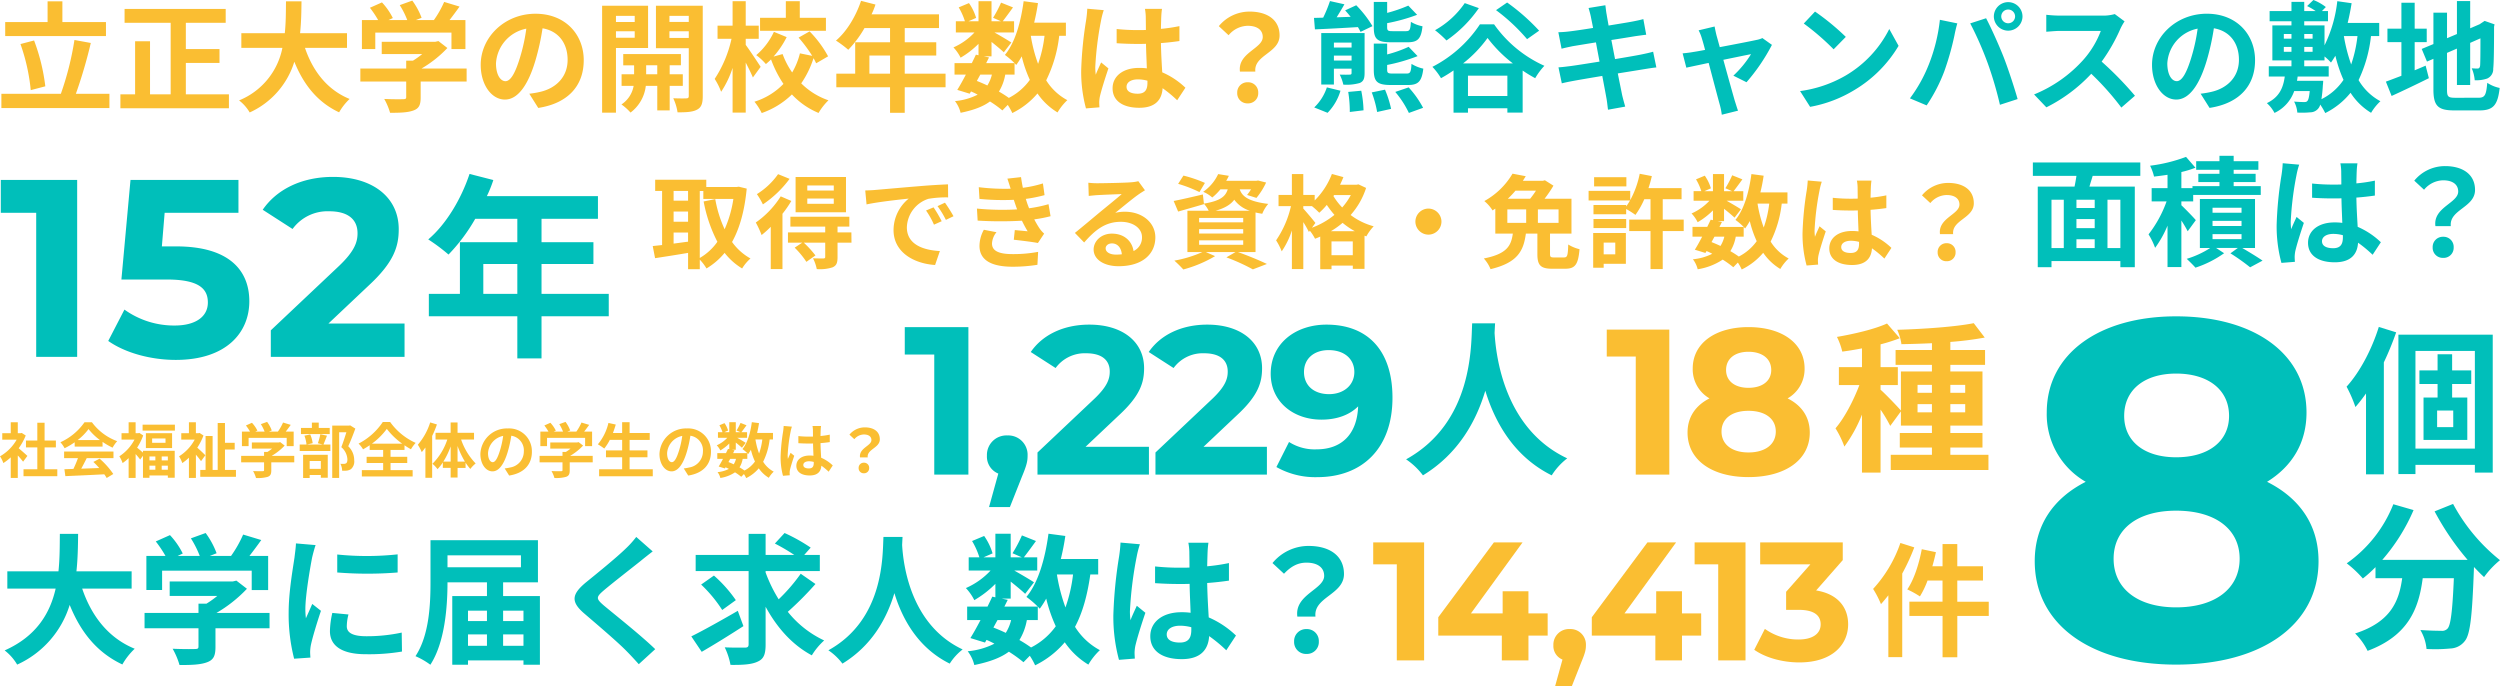 <svg xmlns="http://www.w3.org/2000/svg" width="712.008" height="195.48" viewBox="0 0 712.008 195.48"><defs><clipPath id="a"><path d="M0 0h712.008v195.48H0z"/></clipPath></defs><g data-name="グループ 10704" clip-path="url(#a)"><path data-name="パス 3" d="M391.095 154.484v6.24h6.72v27.36h7.776v-33.6zm49.68 20.208h-5.472v-6.288h-7.344v6.288h-9.024l14.688-20.208h-8.164l-15.836 21.312v5.232h18.1v7.056h7.584v-7.056h5.472zm6.284 4.464a4.448 4.448 0 00-4.652 4.608 4.165 4.165 0 002.592 4.08l-2.112 7.632h4.752l2.736-6.912c1.1-2.64 1.3-3.552 1.3-4.8a4.41 4.41 0 00-4.616-4.608zm37.44-4.464h-5.468v-6.288h-7.344v6.288h-9.028l14.692-20.208h-8.16l-15.84 21.312v5.232h18.1v7.056h7.584v-7.056h5.472zm-1.868-20.208v6.24h6.72v27.36h7.776v-33.6zm34.608 13.68l7.584-8.64v-5.04h-23.52v6.24h14.3l-6.912 7.824v5.136h3.552c4.416 0 6.288 1.584 6.288 4.128 0 2.736-2.4 4.32-6.288 4.32a16.318 16.318 0 01-9.6-3.024l-3.024 5.952c3.264 2.3 8.112 3.6 12.816 3.6 9.552 0 13.92-5.184 13.92-10.848.004-4.944-3.068-8.688-9.116-9.648z" fill="#fabe32"/><path data-name="パス 4" d="M.228 51.238v9.36h10.08v41.04h11.668v-50.4zM50.2 70.174h-4.1l.792-9.576h21.02v-9.36H37.168l-2.592 28.368h12.888c9.144 0 11.736 2.592 11.736 6.552 0 4.1-3.6 6.552-9.432 6.552a24.256 24.256 0 01-14.328-4.536l-4.612 8.928c4.9 3.456 12.244 5.4 19.228 5.4 14.4 0 20.952-7.776 20.952-16.7S65.104 70.174 50.2 70.174zm43.344 21.964l11.592-10.944c7.056-6.552 8.424-11.016 8.424-15.912 0-9.144-7.488-14.9-18.72-14.9-9.072 0-16.128 3.672-20.016 9.36l8.5 5.472a12.324 12.324 0 0110.44-5.04c5.328 0 8.064 2.3 8.064 6.264 0 2.448-.792 5.04-5.256 9.288L77.128 94.078v7.56h38.088v-9.5z" fill="#00bfba"/><path data-name="パス 5" d="M457.608 93.873v7.67h8.26v33.63h9.558v-41.3zm51.507 19.588a9.592 9.592 0 004.838-8.5c0-7.257-6.49-11.8-15.989-11.8-9.381 0-15.871 4.543-15.871 11.8a9.54 9.54 0 004.779 8.5c-3.953 2.006-6.254 5.31-6.254 9.735 0 7.788 6.9 12.685 17.346 12.685 10.5 0 17.464-4.9 17.464-12.685 0-4.423-2.301-7.729-6.313-9.735zm-11.151-13.275c3.894 0 6.49 1.947 6.49 5.192 0 3.127-2.537 5.074-6.49 5.074-3.894 0-6.372-1.947-6.372-5.074.003-3.245 2.537-5.192 6.372-5.192zm0 28.674c-4.72 0-7.67-2.3-7.67-5.959s2.95-5.9 7.67-5.9c4.779 0 7.788 2.242 7.788 5.9s-3.009 5.959-7.788 5.959z" fill="#fabe32"/><path data-name="パス 15" d="M30.178 6.29h-12.41V.374h-4.216V6.29H1.482v3.978h28.7zM12.906 24.582a55.609 55.609 0 00-3.2-13.056l-3.876 1.02A55.121 55.121 0 018.758 25.67zm8.7 2.142a138.372 138.372 0 004.254-14.486l-4.658-.85a84.973 84.973 0 01-3.874 15.336H.394v4.046h30.77v-4.046zm31.322.136v-8.942h9.588v-3.944h-9.588v-7.48H64.28V2.55h-28.8v3.944h13.126V26.86h-5.878v-15.1h-4.25v15.1h-4.186v3.978h30.906V26.86zm45.9-13.222V9.456H85.462c.34-3.162.374-6.29.408-9.078h-4.42c-.034 2.788 0 5.882-.34 9.078H68.734v4.182h11.694a20.382 20.382 0 01-12.34 14.956 11.979 11.979 0 013.026 3.434 23.4 23.4 0 0012.714-14.45c2.654 6.56 6.6 11.526 12.752 14.416a16.271 16.271 0 012.992-3.808c-6.358-2.584-10.472-7.922-12.716-14.548zm8.058-4.352h21.692v4.692h3.978V5.716h-4.528a125.53 125.53 0 002.856-3.842L126.498.548a28.422 28.422 0 01-2.924 5.168h-5.134l1.632-.646a19.937 19.937 0 00-2.652-4.9l-3.57 1.292a23.725 23.725 0 012.142 4.25h-5.338l1.226-.574a18.53 18.53 0 00-3.094-4.454l-3.434 1.53a28.6 28.6 0 012.346 3.5h-4.624v8.262h3.808zm26.01 10.234H120.04a32.931 32.931 0 007.378-5.848l-2.55-1.972-.884.2h-15.266v3.5h11.526a23 23 0 01-2.618 1.87h-1.938v2.244h-13.06v3.706h13.06v4.418c0 .476-.17.612-.884.612-.68.034-3.2.034-5.372-.068a18.05 18.05 0 011.666 3.944c2.89 0 5-.068 6.6-.646 1.666-.578 2.108-1.632 2.108-3.74v-4.518h13.09zm33.354-2.346c0-7.412-5.3-13.26-13.736-13.26-8.806 0-15.606 6.7-15.606 14.552 0 5.746 3.128 9.894 6.9 9.894 3.706 0 6.63-4.216 8.67-11.084a68.761 68.761 0 002.04-9.214c4.59.782 7.14 4.284 7.14 8.976 0 4.964-3.4 8.092-7.752 9.112a26.15 26.15 0 01-3.162.544l2.55 4.046c8.566-1.33 12.952-6.396 12.952-13.57zm-24.99.85a10.7 10.7 0 018.636-9.86 51.036 51.036 0 01-1.8 8.228c-1.394 4.59-2.72 6.732-4.148 6.732-1.332-.004-2.692-1.67-2.692-5.104zm39.508-13.5v1.734h-5.34V4.524zm-5.34 6.22V8.908h5.338v1.836zm9.146 2.924V1.632h-13.09v30.464h3.944V13.668zm-.546 7.48v-2.55h3.162v2.55zm10.438 3.3v-3.3h-3.738v-2.55h3.2v-3.2H177.5v3.2h3.094v2.55h-3.566v3.3h3.434a7.967 7.967 0 01-3.468 5.3 15.3 15.3 0 012.584 2.312 11.075 11.075 0 004.35-7.614h3.264v7h3.536v-7zm-3.808-13.636v-1.9h5.508v1.9zm5.508-6.29v1.734h-5.508V4.522zm3.978-2.89h-13.328v12.1h9.35v13.606c0 .476-.17.68-.714.68-.51.034-2.176.034-3.706-.034a14.377 14.377 0 011.224 4.012c2.584 0 4.352-.1 5.576-.782 1.224-.646 1.6-1.768 1.6-3.842zm35.084 3.434h-7.446V.338h-3.974v4.726h-7.344V8.77h18.764zm-18.594 13.972c-.612-.952-3.3-5-4.25-6.256v-1.734h3.706v-3.74h-3.706V.338h-3.74v6.97h-4.284v3.74h3.978a33.947 33.947 0 01-4.794 11.424 18.531 18.531 0 011.836 3.672 27.558 27.558 0 003.264-6.8v12.718h3.74V17.816c.782 1.53 1.6 3.162 2.04 4.25zm19.21-2.992a31.351 31.351 0 00-5.27-7.106l-3.128 1.768a40.5 40.5 0 013.876 5.2l-3.5-.714a20.1 20.1 0 01-2.21 5.44 22.515 22.515 0 01-2.72-5.236l-2.584.714a25.994 25.994 0 003.74-5.542l-3.638-1.5a19.3 19.3 0 01-5.032 6.63 16.645 16.645 0 012.754 2.55c.476-.408.986-.85 1.462-1.326a31.929 31.929 0 003.536 6.97 19.5 19.5 0 01-8.264 5.074 16.3 16.3 0 012.074 3.23 23.219 23.219 0 008.6-5.3 21.733 21.733 0 007.582 5.27 17.168 17.168 0 012.822-3.6 20.245 20.245 0 01-7.752-4.828 27.056 27.056 0 003.5-7.174 15 15 0 01.748 1.462zm11.764 4.932V15.81h5.882v5.168zm21.692 0h-11.628V15.81h8.976v-3.772h-8.976V7.992h9.756v-3.91h-19.21a21.706 21.706 0 001.122-2.788L245.228.238c-1.462 4.386-4.08 8.738-7.14 11.322a31.292 31.292 0 013.5 2.618 30.555 30.555 0 004.624-6.188h7.276v4.048h-9.928v8.94h-5.372v3.876h15.3v7.276h4.182v-7.276h11.628zm19.652.272v-3.264c.2.2.34.374.476.51a21.572 21.572 0 001.564-2.448 35.994 35.994 0 002.312 6.7 16.7 16.7 0 01-5.984 5.134 31.666 31.666 0 00-2.822-1.8 13.741 13.741 0 001.8-4.828zm-9.758 0h3.3a10.338 10.338 0 01-1.292 3.094 46.656 46.656 0 00-2.992-1.292zm18.292-11.05a36.379 36.379 0 01-1.836 7.99 42.9 42.9 0 01-2.074-7.99zm6.086 0V6.46h-9.044c.442-1.8.816-3.672 1.088-5.576l-4.08-.544c-.816 6.052-2.448 11.832-5.338 15.3a23.574 23.574 0 012.754 2.346h-8.092l.816-1.632-1.462-.306h2.176v-4.11c1.326 1.054 2.754 2.244 3.5 2.958l2.142-2.788c-.748-.51-3.162-1.938-4.794-2.856h5.576v-3.2h-3.23c.816-1.054 1.87-2.482 2.924-3.944l-3.4-1.36a32.841 32.841 0 01-2.278 4.318l2.244.986h-2.686V.338h-3.706V6.05h-2.854l2.176-.952a14.485 14.485 0 00-2.04-4.216l-2.924 1.224a18.113 18.113 0 011.768 3.944h-2.58v3.2h5.3a18.061 18.061 0 01-5.984 4.25 12.232 12.232 0 012.04 2.924 24.5 24.5 0 005.1-3.944v3.258l-.748-.17c-.34.748-.748 1.564-1.156 2.414h-4.93v3.264h3.23c-.85 1.632-1.7 3.162-2.448 4.352l3.536 1.088.374-.646a19.606 19.606 0 011.9.918 17.866 17.866 0 01-6.46 1.836 8.931 8.931 0 011.6 3.332c3.638-.748 6.358-1.734 8.364-3.23a32.22 32.22 0 013.536 2.55l1.53-1.564a15.356 15.356 0 011.292 2.312 22.084 22.084 0 007.174-5.576 18.454 18.454 0 005.712 5.406 15.612 15.612 0 012.788-3.5 15.957 15.957 0 01-6.018-5.644 38.258 38.258 0 003.706-12.682zm17.272 14.518c0-1.292 1.292-2.108 3.23-2.108a10.5 10.5 0 012.72.374v.612c0 2.006-.714 3.094-2.788 3.094-1.802 0-3.162-.578-3.162-1.972zm10.1-22.2h-4.862a14.435 14.435 0 01.238 2.244c0 .714.034 2.108.034 3.774-.782.034-1.6.034-2.38.034a56.652 56.652 0 01-5.95-.306v4.046c2.006.136 3.944.2 5.95.2.782 0 1.6 0 2.414-.034.034 2.414.17 4.9.238 7a15.126 15.126 0 00-2.21-.136c-4.624 0-7.548 2.38-7.548 5.814 0 3.57 2.924 5.542 7.616 5.542 4.59 0 6.426-2.312 6.63-5.576a35.665 35.665 0 014.148 3.434l2.346-3.57a22.252 22.252 0 00-6.6-4.386c-.136-2.312-.306-5.032-.374-8.33 1.87-.136 3.638-.34 5.27-.578V7.44a46.584 46.584 0 01-5.27.782c.034-1.5.068-2.754.1-3.5a21.294 21.294 0 01.208-2.206zm-16.592.374l-4.692-.408a32.427 32.427 0 01-.34 3.332 107.677 107.677 0 00-1.392 14.176 39.935 39.935 0 001.36 10.88l3.842-.306a23.63 23.63 0 01-.068-1.394 9.49 9.49 0 01.17-1.6c.408-1.836 1.5-5.3 2.448-8.092l-2.074-1.7c-.51 1.156-1.088 2.312-1.53 3.5a16.072 16.072 0 01-.136-2.21 90.759 90.759 0 011.632-13.158 22.074 22.074 0 01.778-3.022zm38.794 17.51h4.382c-.51-4.726 6.9-5.3 6.9-10.3 0-4.522-3.6-6.8-8.534-6.8a11.312 11.312 0 00-8.772 4.148l2.788 2.584a7.209 7.209 0 015.44-2.686c2.652 0 4.284 1.156 4.284 3.2.004 3.29-7.206 4.514-6.49 9.852zm2.21 9.044a2.874 2.874 0 002.992-2.992 2.883 2.883 0 00-2.992-3.026 2.9 2.9 0 00-2.992 3.026 2.874 2.874 0 002.99 2.99z" fill="#fabe32"/><path data-name="パス 16" d="M400.88 12.038c2.856 0 3.876-.952 4.25-4.556a9.916 9.916 0 01-3.3-1.258c-.136 2.244-.34 2.652-1.394 2.652h-3.874c-1.292 0-1.5-.17-1.5-1.19V6.598a51.188 51.188 0 008.534-2.38l-2.512-2.62a40.87 40.87 0 01-6.018 2.074V.544h-3.808v7.174c0 3.332.884 4.318 4.794 4.318zm.1 12.172c2.924 0 3.944-.986 4.386-4.658a10.935 10.935 0 01-3.366-1.36c-.136 2.38-.374 2.754-1.394 2.754h-3.978c-1.36 0-1.564-.17-1.564-1.156v-1.292a49.675 49.675 0 008.67-2.516l-2.55-2.652a35.893 35.893 0 01-6.12 2.176v-3.094h-3.806v7.412c0 3.4.918 4.386 4.862 4.386zM374.496 8.364c3.332-.136 7.786-.374 12.24-.646a14.158 14.158 0 01.748 1.36l3.4-1.632a31.429 31.429 0 00-4.624-5.95l-3.162 1.462a29.31 29.31 0 011.564 1.836l-3.978.136c.714-1.156 1.5-2.448 2.21-3.706L378.78.306a37.561 37.561 0 01-1.938 4.726l-2.614.068zm3.6 23.766a15.112 15.112 0 003.676-6.292l-3.876-.95a13.977 13.977 0 01-3.6 5.712zm5.882-5.95a35.24 35.24 0 01.45 5.712l3.91-.476a31.58 31.58 0 00-.65-5.578zm-4.076-8.942v-1.394h5.032v1.394zm5.032-5.1v1.394h-5.032v-1.394zm3.706-2.72h-12.342v14.654h3.6V19.55h5.032v1.224c0 .34-.136.476-.51.476-.374.034-1.666.034-2.856 0a12.458 12.458 0 011.024 2.856 13.549 13.549 0 004.692-.476c1.054-.476 1.36-1.224 1.36-2.856zm2.04 16.9a30.161 30.161 0 011.53 5.576l3.978-.886a29.561 29.561 0 00-1.734-5.47zm6.7-.136a27.635 27.635 0 013.876 5.984l4.046-1.462a27.377 27.377 0 00-4.116-5.816zm40.968-17.444a58.283 58.283 0 00-9.112-8.024l-3.162 2.176a52.672 52.672 0 018.84 8.262zM417.166.884a25.007 25.007 0 01-8.466 7.718 30.215 30.215 0 013.264 2.924 35.95 35.95 0 009.214-9.214zm-.476 17.17a35.363 35.363 0 006.97-7.242 38.07 38.07 0 007.208 7.242zm1.394 9.284v-5.78h11.22v5.78zm3.4-20.4a35.916 35.916 0 01-13.532 12.1 17.974 17.974 0 012.448 3.23 38.835 38.835 0 003.57-2.21v12.038h4.114v-1.258h11.22v1.224h4.352V20.094a40.156 40.156 0 003.572 2.176 19.042 19.042 0 012.616-3.532 35.023 35.023 0 01-14.316-11.8zm31.62-2.074c.1.544.34 1.666.612 3.094-2.924.476-5.542.85-6.732.986-1.054.136-2.074.2-3.162.238l.918 4.692c1.156-.306 2.04-.476 3.128-.714 1.054-.17 3.672-.612 6.664-1.088.306 1.734.68 3.638 1.02 5.474-3.434.544-6.6 1.054-8.16 1.258-1.088.136-2.618.34-3.536.374l.952 4.556c.782-.2 1.938-.442 3.4-.714s4.658-.816 8.126-1.394c.544 2.856.986 5.2 1.156 6.188.2.986.306 2.176.476 3.434l4.9-.884c-.306-1.088-.646-2.312-.884-3.332-.2-1.054-.68-3.332-1.224-6.12 2.992-.476 5.746-.918 7.378-1.19 1.292-.2 2.686-.442 3.6-.51l-.918-4.488c-.884.272-2.142.544-3.468.816-1.53.306-4.318.782-7.378 1.292-.374-1.87-.714-3.74-1.054-5.44a637.83 637.83 0 006.8-1.088c1.02-.136 2.38-.34 3.128-.408l-.818-4.458c-.816.238-2.108.51-3.2.714-1.224.238-3.808.646-6.7 1.122-.272-1.53-.476-2.652-.544-3.128-.17-.816-.272-1.972-.374-2.652l-4.782.784c.234.816.472 1.598.676 2.584zm35.224 2.684l-4.556 1.09a11.907 11.907 0 01.956 2.412c.238.748.544 1.836.884 3.162-1.564.306-2.788.51-3.264.578-1.122.2-2.04.306-3.128.408l1.054 4.08c1.02-.238 3.5-.748 6.358-1.36 1.224 4.624 2.618 9.928 3.128 11.764a19.486 19.486 0 01.612 2.992l4.624-1.156c-.272-.68-.714-2.21-.918-2.788-.51-1.768-1.972-7-3.264-11.7 3.672-.748 7.072-1.462 7.888-1.6a30.184 30.184 0 01-5.032 6.12l3.74 1.87a53.517 53.517 0 007.242-10.642l-2.72-1.938a6.481 6.481 0 01-1.734.544c-1.326.306-6.086 1.224-10.4 2.04-.374-1.326-.68-2.482-.918-3.3a42.329 42.329 0 01-.552-2.576zm28.594-4.25l-3.2 3.4a70.695 70.695 0 018.5 7.344l3.468-3.536a68.669 68.669 0 00-8.768-7.208zm-4.25 22.64l2.856 4.492a36.821 36.821 0 0012.614-4.792 36.154 36.154 0 0012.58-12.58l-2.652-4.794a32.015 32.015 0 01-12.376 13.224 35.043 35.043 0 01-13.022 4.45zm57.29-21.25a1.973 1.973 0 011.972-1.972 1.973 1.973 0 011.972 1.972 1.967 1.967 0 01-1.972 1.938 1.967 1.967 0 01-1.972-1.934zm-2.108 0a4.085 4.085 0 004.08 4.046 4.085 4.085 0 004.08-4.046 4.092 4.092 0 00-4.08-4.08 4.092 4.092 0 00-4.08 4.084zm-18.6 13.872a40.964 40.964 0 01-5.3 9.452l4.76 2.006a46.747 46.747 0 005.032-9.724 79.165 79.165 0 002.89-10.234c.136-.748.51-2.414.816-3.4l-4.964-1.02a48.99 48.99 0 01-3.232 12.924zm16.8-.714a105.054 105.054 0 013.536 12l5.032-1.632c-.952-3.366-2.754-8.806-3.944-11.866-1.292-3.3-3.638-8.534-5.032-11.152l-4.522 1.462a95.244 95.244 0 014.928 11.192zm39.032-11.764l-2.788-2.074a12.186 12.186 0 01-3.5.442h-12a37.986 37.986 0 01-4.012-.238V9.04c.714-.034 2.584-.238 4.012-.238h11.52a26.344 26.344 0 01-5.066 8.336 38.114 38.114 0 01-13.94 9.758l3.5 3.672a44.786 44.786 0 0012.786-9.556 77.534 77.534 0 018.568 9.626l3.876-3.366a95.581 95.581 0 00-9.486-9.724 49.989 49.989 0 005.338-9.35 16.065 16.065 0 011.19-2.112zm37.162 11.084c0-7.412-5.3-13.26-13.736-13.26-8.806 0-15.606 6.7-15.606 14.552 0 5.746 3.128 9.894 6.9 9.894 3.706 0 6.63-4.216 8.67-11.084a68.756 68.756 0 002.04-9.214c4.59.782 7.14 4.284 7.14 8.976 0 4.964-3.4 8.092-7.752 9.112a26.15 26.15 0 01-3.162.544l2.55 4.046c8.568-1.322 12.954-6.388 12.954-13.562zm-24.99.85a10.7 10.7 0 018.636-9.86 51.036 51.036 0 01-1.8 8.228c-1.394 4.59-2.72 6.732-4.148 6.732-1.33.004-2.69-1.662-2.69-5.096zm36.924 5c.1-.408.136-.816.2-1.224h8.84v-2.924h-6.97v-1.666h5.78V16.08a15.771 15.771 0 011.836 1.734c.442-.612.85-1.258 1.258-1.938a38.747 38.747 0 002.312 6.868 16.277 16.277 0 01-6.29 5.508 37.493 37.493 0 00.408-3.944c.068-.442.1-1.292.1-1.292zm-3.74-9.656h2.176v1.394h-2.176zm0-3.672h2.176v1.326h-2.176zm8.194 3.672v1.394h-2.38V13.36zm0-3.672v1.326h-2.38V9.688zm12.784.578a37.891 37.891 0 01-1.8 8.092 47.323 47.323 0 01-2.074-8.058v-.034zm6.188 0v-3.74h-8.98c.442-1.8.816-3.706 1.122-5.61l-4.08-.578a37.993 37.993 0 01-3.638 12.58v-5.68h-5.78v-1.19h6.766v-2.89h-1.734l1.122-1.156a14.584 14.584 0 00-3.536-2.006l-1.8 1.734a16.356 16.356 0 012.448 1.428h-3.264V.54h-3.638v2.618h-6.222v2.89h6.222v1.19h-5.44V17.2h5.44v1.666h-6.46v2.924h4.556c-.442 3.162-1.5 5.848-5.1 7.582a10.137 10.137 0 012.176 2.788 10.793 10.793 0 005.61-6.222h4.42c-.17 1.734-.374 2.516-.68 2.822-.238.272-.476.306-.952.306-.51 0-1.632-.034-2.822-.136a7.907 7.907 0 01.918 3.128 24.062 24.062 0 003.672-.068 2.929 2.929 0 002.21-.986 2.745 2.745 0 00.646-1.224 20.793 20.793 0 011.428 2.418 21.491 21.491 0 007.208-5.78 18.054 18.054 0 005.848 5.712 14.861 14.861 0 012.652-3.3 16.015 16.015 0 01-6.218-6.016 38.831 38.831 0 003.536-12.546zm10.1 1.734h3.434V8.158h-3.434V.78h-3.78v7.378h-3.978V12h3.978v9.588c-1.7.646-3.2 1.224-4.42 1.666l1.632 4.08c3.128-1.428 7-3.264 10.608-5.066l-.918-3.57c-1.02.442-2.074.884-3.128 1.326zm11.59 15.846c-2.074 0-2.38-.306-2.38-2.278V15.062l2.822-1.224v10.37h3.774v-12l2.924-1.292c0 4.828-.034 7.31-.1 7.854-.136.612-.34.748-.748.748a15.469 15.469 0 01-1.632-.068 10.857 10.857 0 01.85 3.4 9.479 9.479 0 003.536-.476 2.9 2.9 0 001.734-2.822c.17-1.394.238-5.474.238-11.934l.136-.68-2.822-.986-.714.476-.714.476-2.686 1.156V.308h-3.774v9.384l-2.822 1.19V3.606h-3.876v8.942l-3.334 1.39 1.5 3.6 1.836-.782v8.738c0 4.692 1.326 5.95 5.916 5.95h7.242c3.978 0 5.168-1.632 5.712-6.392a10.233 10.233 0 01-3.536-1.462c-.306 3.468-.646 4.25-2.516 4.25z" fill="#00bfba"/><path data-name="パス 6" d="M37.488 167.643v-4.92h-15.72c.4-3.72.44-7.4.48-10.68h-5.2c-.04 3.28 0 6.92-.4 10.68H2.088v4.92h13.76c-1.56 6.88-5.36 13.52-14.52 17.6a14.093 14.093 0 013.56 4.04 27.532 27.532 0 0014.96-17c3.12 7.72 7.76 13.56 15 16.96a19.143 19.143 0 013.52-4.48c-7.48-3.04-12.32-9.32-14.96-17.12zm8.68-5.12h25.52v5.52h4.68v-9.72h-5.32c1.08-1.4 2.28-3 3.36-4.52l-5.16-1.56a33.437 33.437 0 01-3.44 6.08h-6.04l1.92-.76a23.455 23.455 0 00-3.12-5.76l-4.2 1.52a27.912 27.912 0 012.52 5h-6.28l1.44-.68a21.8 21.8 0 00-3.64-5.24l-4.04 1.8a33.65 33.65 0 012.76 4.12h-5.44v9.72h4.48zm30.6 12.04h-15.12a38.742 38.742 0 008.68-6.88l-3-2.32-1.04.24h-17.96v4.12h13.56a27.059 27.059 0 01-3.08 2.2h-2.28v2.64h-15.36v4.36h15.36v5.2c0 .56-.2.72-1.04.72-.8.04-3.76.04-6.32-.08a21.236 21.236 0 011.96 4.64c3.4 0 5.88-.08 7.76-.76 1.96-.68 2.48-1.92 2.48-4.4v-5.32h15.4zm19.28-16.64v5.12a107.358 107.358 0 0017.2 0v-5.16a82.253 82.253 0 01-17.2.04zm3.2 17.08l-4.6-.44a24.438 24.438 0 00-.68 5.2c0 4.12 3.32 6.56 10.2 6.56a56.648 56.648 0 0010.32-.76l-.08-5.4a47.284 47.284 0 01-10.04 1.04c-4.08 0-5.6-1.08-5.6-2.84a13.577 13.577 0 01.48-3.36zm-9.36-19.76l-5.6-.48c-.04 1.28-.28 2.8-.4 3.92-.44 3.08-1.68 9.84-1.68 15.84a51.133 51.133 0 001.56 13.08l4.64-.32c-.04-.56-.08-1.2-.08-1.64a12.07 12.07 0 01.2-1.88c.44-2.12 1.76-6.48 2.88-9.8l-2.48-1.96c-.56 1.32-1.2 2.72-1.8 4.08a19.3 19.3 0 01-.16-2.6c0-4 1.4-12 1.92-14.68.16-.72.68-2.72 1-3.56zm53.4 28.68v-3.24h5.8v3.24zm-10-3.24h5.4v3.24h-5.4zm5.4-6.76v2.96h-5.4v-2.96zm10.4 0v2.96h-5.8v-2.96zm-.72-15.76v3.4h-20.92v-3.4zm-5.08 11.6v-3.92h9.92v-12h-30.6v11.72c0 6.28-.28 15.24-4.28 21.32a20.93 20.93 0 014.24 2.44c4.16-6.4 4.88-16.56 4.88-23.48h11.24v3.92h-9.88v19.56h4.48v-1.24h15.8v1.24h4.68v-19.56zm42.6-12.72l-4.68-4.12a27.8 27.8 0 01-3.08 3.4c-2.68 2.6-8.16 7.04-11.32 9.6-4 3.36-4.32 5.48-.32 8.88 3.64 3.12 9.52 8.12 11.96 10.64 1.2 1.2 2.36 2.48 3.48 3.72l4.68-4.28c-4.08-3.96-11.68-9.96-14.68-12.48-2.16-1.88-2.2-2.32-.08-4.16 2.68-2.28 7.96-6.36 10.56-8.44.92-.76 2.24-1.8 3.48-2.76zm24.24 16.92c-4.76 2.76-9.92 5.64-13.24 7.28l2.96 4.4c3.48-2 7.92-4.76 11.88-7.32zm-.56-3.04a37.964 37.964 0 00-6.24-7l-3.64 2.56a39.029 39.029 0 016 7.24zm18.48-7.52a49.831 49.831 0 01-6.28 7.28 40.9 40.9 0 01-3.72-7.64v-.4h15.44v-4.6h-4.44l1.84-2.08a49.3 49.3 0 00-7.44-4.16l-2.76 3a55.227 55.227 0 015.52 3.24h-8.16v-6h-4.84v6h-15.08v4.6h15.08v20.84c0 .72-.28.96-1.04.96-.8 0-3.32.04-5.76-.08a19.739 19.739 0 011.64 5c3.56.04 6.12-.12 7.8-.96 1.68-.76 2.2-2.08 2.2-4.88v-10.72c3.24 5.96 7.56 10.84 13.16 13.84a19.108 19.108 0 013.52-4.24 28.926 28.926 0 01-10.36-8.16 92.164 92.164 0 007.88-7.92zm23.56-10.48c-.28 5.28.28 23.44-15.68 32.28a16.669 16.669 0 014 3.8c8.44-5.16 12.64-12.88 14.8-20.08 2.24 7.36 6.72 15.6 15.76 20.08a15.634 15.634 0 013.68-4.04c-14.92-7-16.92-24.24-17.24-29.76.04-.84.08-1.64.12-2.28zm43.96 23.68v-3.84c.24.24.4.44.56.6a25.375 25.375 0 001.84-2.88 42.347 42.347 0 002.72 7.88 19.65 19.65 0 01-7.04 6.04 37.253 37.253 0 00-3.32-2.12 16.166 16.166 0 002.12-5.68zm-11.48 0h3.88a12.162 12.162 0 01-1.52 3.64c-1.16-.56-2.32-1.04-3.52-1.52zm21.52-13a42.8 42.8 0 01-2.16 9.4 50.47 50.47 0 01-2.44-9.4zm7.16 0v-4.4h-10.64c.52-2.12.96-4.32 1.28-6.56l-4.8-.64c-.96 7.12-2.88 13.92-6.28 18a27.738 27.738 0 013.24 2.76h-9.52l.96-1.92-1.72-.36h2.56v-4.84c1.56 1.24 3.24 2.64 4.12 3.48l2.52-3.28c-.88-.6-3.72-2.28-5.64-3.36h6.56v-3.76h-3.8c.96-1.24 2.2-2.92 3.44-4.64l-4-1.6a38.638 38.638 0 01-2.68 5.08l2.64 1.16h-3.16v-6.72h-4.36v6.72h-3.36l2.56-1.12a17.042 17.042 0 00-2.4-4.96l-3.44 1.44a21.308 21.308 0 012.08 4.64h-3.04v3.76h6.24a21.249 21.249 0 01-7.04 5 14.39 14.39 0 012.4 3.44 28.829 28.829 0 006-4.64v3.84l-.88-.2c-.4.88-.88 1.84-1.36 2.84h-5.8v3.84h3.8c-1 1.92-2 3.72-2.88 5.12l4.16 1.28.44-.76a23.061 23.061 0 012.24 1.08 21.019 21.019 0 01-7.6 2.16 10.507 10.507 0 011.88 3.92c4.28-.88 7.48-2.04 9.84-3.8a37.906 37.906 0 014.16 3l1.8-1.84a18.064 18.064 0 011.52 2.72 25.98 25.98 0 008.44-6.56 21.711 21.711 0 006.72 6.36 18.368 18.368 0 013.28-4.12 18.774 18.774 0 01-7.08-6.64c2.16-4.04 3.52-9 4.36-14.92zm19.52 17.08c0-1.52 1.52-2.48 3.8-2.48a12.349 12.349 0 013.2.44v.72c0 2.36-.84 3.64-3.28 3.64-2.12 0-3.72-.68-3.72-2.32zm11.88-26.12h-5.72a16.985 16.985 0 01.28 2.64c0 .84.04 2.48.04 4.44-.92.04-1.88.04-2.8.04a66.649 66.649 0 01-7-.36v4.76c2.36.16 4.64.24 7 .24.92 0 1.88 0 2.84-.04.04 2.84.2 5.76.28 8.24a17.8 17.8 0 00-2.6-.16c-5.44 0-8.88 2.8-8.88 6.84 0 4.2 3.44 6.52 8.96 6.52 5.4 0 7.56-2.72 7.8-6.56a41.96 41.96 0 014.88 4.04l2.76-4.2a26.179 26.179 0 00-7.76-5.16c-.16-2.72-.36-5.92-.44-9.8 2.2-.16 4.28-.4 6.2-.68v-5a54.8 54.8 0 01-6.2.92c.04-1.76.08-3.24.12-4.12a25.044 25.044 0 01.24-2.6zm-19.52.44l-5.52-.48a38.149 38.149 0 01-.4 3.92 126.677 126.677 0 00-1.64 16.68 46.982 46.982 0 001.6 12.8l4.52-.36a27.8 27.8 0 01-.08-1.64 11.164 11.164 0 01.2-1.88c.48-2.16 1.76-6.24 2.88-9.52l-2.44-2c-.6 1.36-1.28 2.72-1.8 4.12a18.9 18.9 0 01-.16-2.6 106.776 106.776 0 011.92-15.48 25.97 25.97 0 01.92-3.56zm44.84 20.6h5.16c-.6-5.56 8.12-6.24 8.12-12.12 0-5.32-4.24-8-10.04-8a13.308 13.308 0 00-10.32 4.88l3.28 3.04c1.96-2.08 3.92-3.16 6.4-3.16 3.12 0 5.04 1.36 5.04 3.76 0 3.88-8.48 5.32-7.64 11.6zm2.6 10.64a3.382 3.382 0 003.52-3.52 3.392 3.392 0 00-3.52-3.56 3.414 3.414 0 00-3.52 3.56 3.382 3.382 0 003.52 3.52z" fill="#00bfba"/><path data-name="パス 7" d="M7.803 129.844a59.855 59.855 0 00-2.482-2.176 16.5 16.5 0 002.007-3.638l-1.14-.731-.357.085h-.765v-3.128H3.06v3.128H.646v1.836h4.1A12.7 12.7 0 010 129.963a8.1 8.1 0 01.952 1.921 14.068 14.068 0 002.108-1.632v5.865h2.006v-6.409a26.033 26.033 0 011.513 1.785zm4.9 3.808v-6.222h3.213v-1.955h-3.217v-5.083h-2.071v5.083H7.395v1.955h3.233v6.222h-3.93v1.972h9.622v-1.972zm9.4-8.313a15.449 15.449 0 003.111-3.145 16.545 16.545 0 003.261 3.144zm-.833 1.853h7.939v-1.343a20.543 20.543 0 002.853 1.649 10.479 10.479 0 011.309-1.853 15.551 15.551 0 01-7.191-5.389h-2.108a16.881 16.881 0 01-6.868 5.7 7.9 7.9 0 011.19 1.7 19.629 19.629 0 002.873-1.7zm-3.012 3.281h3.944a32.646 32.646 0 01-1.292 3.077l-2.567.088.272 1.969c2.89-.136 7.089-.306 11.084-.527a9.012 9.012 0 01.68 1.054l1.887-1.139a22.863 22.863 0 00-3.893-4.369l-1.785.935a20.262 20.262 0 011.666 1.734c-1.734.068-3.485.136-5.117.187a99.298 99.298 0 001.564-3.009h7.616v-1.87H18.258zm25.993-.476v1.122h-1.683v-1.122zm3.553 1.122h-1.751v-1.122h1.751zm-1.751 2.669v-1.156h1.751v1.156zm-3.485-1.156h1.683v1.156h-1.683zm-1.853-3.723a38.836 38.836 0 00-1.666-1.411 16.665 16.665 0 001.734-3.485l-1.1-.714-.357.085h-.7v-3.128h-1.991v3.128h-2.023v1.819h3.689a12.615 12.615 0 01-4.318 4.76 7.764 7.764 0 01.935 1.921 12.776 12.776 0 001.717-1.411v5.644h1.993v-6.8a19.281 19.281 0 011.292 1.564l.8-1.088v6.29h1.848v-.663h5.236v.646h1.955v-7.684h-9.044zm6.426-2.8h-3.813v-1.229h3.808zm-5.593-2.742v4.25h7.463v-4.25zm-.935-2.429v1.7h9.2v-1.7zm17.867 8.719a47.706 47.706 0 00-2.295-2.159 17.1 17.1 0 001.768-3.468l-1.125-.731-.34.085h-.7v-3.128h-1.983v3.128h-2.177v1.819h3.825a12.682 12.682 0 01-4.454 4.76 8.741 8.741 0 01.918 1.921 13.8 13.8 0 001.887-1.53v5.763h1.989v-6.63a23.446 23.446 0 011.463 1.851zm5.593 4.181v-5.813h2.771v-1.921h-2.771v-5.627h-2.074v13.361h-1.445v-9.673h-2.006v9.673h-1.513v1.956h10.166v-1.956zm6.732-9.129h10.846v2.346h1.989v-4.131h-2.261c.459-.595.969-1.275 1.428-1.921l-2.193-.665a14.21 14.21 0 01-1.462 2.584h-2.567l.816-.323a9.969 9.969 0 00-1.326-2.448l-1.785.646a11.863 11.863 0 011.071 2.125h-2.669l.612-.284a9.265 9.265 0 00-1.547-2.227l-1.717.765a14.3 14.3 0 011.173 1.751h-2.312v4.131h1.9zm13 5.117h-6.421a16.465 16.465 0 003.689-2.924l-1.275-.985-.442.1h-7.628v1.751h5.763a11.5 11.5 0 01-1.309.935h-.974v1.122H68.68v1.853h6.528v2.21c0 .238-.085.306-.442.306-.34.017-1.6.017-2.686-.034a9.025 9.025 0 01.833 1.978 10.307 10.307 0 003.3-.323c.831-.293 1.052-.82 1.052-1.877v-2.258h6.545zm10.1-7.956H90.78v-1.512h-1.952v1.513h-3.114v1.751h8.194zm-2.53 9.419v2.244h-3.179v-2.244zm-5.047 4.849h1.87v-.854h3.179v.782h1.972v-6.528h-7.021zm4.9-12.461a17.8 17.8 0 01-.7 2.561l1.377.357h-4.457l1.6-.374a8.56 8.56 0 00-.7-2.482l-1.649.34a10.723 10.723 0 01.6 2.516h-1.942v1.843h8.738v-1.841h-1.972c.289-.663.646-1.581 1-2.516zm8.5-2.533l-.306.068h-4.8v14.905h1.972v-13h2.057c-.408 1.292-.952 3.026-1.445 4.233a4.882 4.882 0 011.734 3.468c0 .578-.1.969-.408 1.156a1.43 1.43 0 01-.629.136 9.4 9.4 0 01-.952-.017 4.507 4.507 0 01.493 1.972 8.8 8.8 0 001.36-.034 2.86 2.86 0 001.156-.425 2.882 2.882 0 00.918-2.533 5.427 5.427 0 00-1.7-3.978c.68-1.445 1.428-3.4 2.023-5.032zm6.188 5.219a19.585 19.585 0 004.25-4.216 20.488 20.488 0 004.386 4.216zm5.312 5.504h4.76v-1.768h-4.76v-1.955h3.978v-1.326a21.552 21.552 0 001.836 1.139 9.85 9.85 0 011.346-1.819 17.966 17.966 0 01-7.276-5.95h-2.091a18.551 18.551 0 01-6.9 6.154 7.469 7.469 0 011.275 1.632 21.752 21.752 0 001.887-1.173v1.343h3.842v1.955h-4.709v1.768h4.709v2.023h-6.069v1.819h14.467v-1.819h-6.295zm11.288-11.56a17.9 17.9 0 01-3.519 6.358 12.117 12.117 0 011.122 2.108c.34-.408.7-.867 1.037-1.326v8.636h1.921v-11.917a29.772 29.772 0 001.36-3.281zm7.8 11.152v-4.437a24.865 24.865 0 002.091 4.437zm-4.046 0a22.09 22.09 0 002.08-4.321v4.318zm8.738-6.273v-1.921h-4.692v-2.941h-1.972v2.941h-4.3v1.921h3.349a17.384 17.384 0 01-4.233 6.9 8.24 8.24 0 011.445 1.53 11.8 11.8 0 001.513-1.921v1.564h2.227v2.739h1.972v-2.737h2.278v-1.5a14.247 14.247 0 001.36 1.8 8.276 8.276 0 011.513-1.564 18.366 18.366 0 01-4.14-6.811zm16.473 3.468a6.474 6.474 0 00-6.868-6.63 7.553 7.553 0 00-7.8 7.276c0 2.873 1.564 4.947 3.451 4.947 1.853 0 3.315-2.108 4.335-5.542a34.377 34.377 0 001.02-4.607 4.2 4.2 0 013.57 4.488 4.613 4.613 0 01-3.873 4.552 13.075 13.075 0 01-1.581.272l1.275 2.028c4.284-.664 6.477-3.2 6.477-6.784zm-12.495.425a5.351 5.351 0 014.318-4.93 25.516 25.516 0 01-.9 4.114c-.7 2.3-1.36 3.366-2.074 3.366-.658 0-1.338-.833-1.338-2.55zm16.813-4.369h10.846v2.346h1.989v-4.131h-2.261c.459-.595.969-1.275 1.428-1.921l-2.193-.663a14.21 14.21 0 01-1.462 2.584h-2.567l.816-.323a9.968 9.968 0 00-1.326-2.448l-1.785.646a11.862 11.862 0 011.071 2.125h-2.669l.612-.289a9.266 9.266 0 00-1.547-2.227l-1.717.765a14.3 14.3 0 011.173 1.751h-2.312v4.131h1.9zm13.005 5.117h-6.426a16.465 16.465 0 003.689-2.924l-1.275-.986-.442.1h-7.633v1.751h5.763a11.5 11.5 0 01-1.309.935h-.969v1.122h-6.528v1.853h6.528v2.21c0 .238-.085.306-.442.306-.34.017-1.6.017-2.686-.034a9.025 9.025 0 01.833 1.972 10.307 10.307 0 003.3-.323c.833-.289 1.054-.816 1.054-1.87v-2.259h6.545zm10.512 3.825v-3.414h5.083v-1.958h-5.083v-2.992h5.729v-1.972h-5.729v-3.06h-2.125v3.06h-2.618c.289-.782.561-1.581.8-2.4l-2.091-.459a14.626 14.626 0 01-3.009 6.086 16.077 16.077 0 011.819 1.207 14.012 14.012 0 001.581-2.465h3.519v2.992h-4.607v1.961h4.607v3.414h-6.564v1.986h15.283v-1.986zm23.171-5a6.474 6.474 0 00-6.868-6.63 7.553 7.553 0 00-7.8 7.276c0 2.873 1.564 4.947 3.451 4.947 1.853 0 3.315-2.108 4.335-5.542a34.377 34.377 0 001.02-4.607 4.2 4.2 0 013.57 4.488 4.613 4.613 0 01-3.879 4.554 13.075 13.075 0 01-1.581.272l1.275 2.028c4.284-.664 6.477-3.2 6.477-6.784zm-12.495.425a5.351 5.351 0 014.318-4.93 25.516 25.516 0 01-.9 4.114c-.7 2.3-1.36 3.366-2.074 3.366-.664.002-1.344-.831-1.344-2.548zm22.848 1.615v-1.63c.1.1.17.187.238.255a10.786 10.786 0 00.782-1.224 18 18 0 001.156 3.345 8.351 8.351 0 01-2.988 2.571 15.833 15.833 0 00-1.411-.9 6.87 6.87 0 00.9-2.414zm-4.879 0h1.649a5.169 5.169 0 01-.646 1.547 22.497 22.497 0 00-1.5-.646zm9.146-5.525a18.19 18.19 0 01-.918 3.995 21.451 21.451 0 01-1.037-3.995zm3.043 0v-1.87h-4.522c.221-.9.408-1.836.544-2.788l-2.044-.271c-.408 3.026-1.224 5.916-2.669 7.65a11.787 11.787 0 011.377 1.173h-4.046l.408-.816-.731-.153h1.088v-2.054c.663.527 1.377 1.122 1.751 1.479l1.071-1.394c-.374-.255-1.581-.969-2.4-1.428h2.788v-1.6h-1.615c.408-.527.935-1.241 1.462-1.972l-1.7-.68a16.42 16.42 0 01-1.139 2.159l1.122.493h-1.343v-2.857h-1.853v2.856h-1.421l1.088-.476a7.243 7.243 0 00-1.02-2.108l-1.462.612a9.056 9.056 0 01.884 1.972h-1.292v1.6h2.652a9.031 9.031 0 01-2.992 2.125 6.116 6.116 0 011.02 1.462 12.252 12.252 0 002.55-1.972v1.629l-.374-.085c-.17.374-.374.782-.578 1.207h-2.465v1.632h1.615a32.39 32.39 0 01-1.224 2.176l1.768.544.187-.323a9.8 9.8 0 01.952.459 8.933 8.933 0 01-3.23.918 4.465 4.465 0 01.8 1.666 10.43 10.43 0 004.181-1.613 16.11 16.11 0 011.768 1.275l.765-.782a7.678 7.678 0 01.646 1.156 11.042 11.042 0 003.587-2.788 9.227 9.227 0 002.856 2.7 7.806 7.806 0 011.394-1.751 7.979 7.979 0 01-3.009-2.822 19.129 19.129 0 001.853-6.341zm8.636 7.259c0-.646.646-1.054 1.615-1.054a5.248 5.248 0 011.36.187v.306c0 1-.357 1.547-1.394 1.547-.901.002-1.581-.287-1.581-.984zm5.049-11.1h-2.431a7.218 7.218 0 01.119 1.122c0 .357.017 1.054.017 1.887-.391.017-.8.017-1.19.017a28.326 28.326 0 01-2.975-.153v2.023c1 .068 1.972.1 2.975.1.391 0 .8 0 1.207-.017.017 1.207.085 2.448.119 3.5a7.563 7.563 0 00-1.1-.068c-2.312 0-3.774 1.19-3.774 2.907 0 1.785 1.462 2.771 3.808 2.771 2.295 0 3.213-1.156 3.315-2.788a17.832 17.832 0 012.074 1.717l1.173-1.785a11.126 11.126 0 00-3.3-2.193c-.068-1.156-.153-2.516-.187-4.165.935-.068 1.819-.17 2.635-.289v-2.125a23.292 23.292 0 01-2.635.391c.017-.748.034-1.377.051-1.751a10.647 10.647 0 01.099-1.1zm-8.3.187l-2.346-.2a16.214 16.214 0 01-.17 1.666 53.838 53.838 0 00-.7 7.089 19.967 19.967 0 00.68 5.44l1.929-.156a11.785 11.785 0 01-.034-.7 4.745 4.745 0 01.085-.8c.2-.918.748-2.652 1.224-4.046l-1.037-.85c-.255.578-.544 1.156-.765 1.751a8.036 8.036 0 01-.068-1.105 45.38 45.38 0 01.816-6.579 11.037 11.037 0 01.39-1.509zm19.4 8.755h2.193c-.255-2.363 3.451-2.652 3.451-5.151 0-2.261-1.8-3.4-4.267-3.4a5.656 5.656 0 00-4.386 2.074l1.394 1.292a3.6 3.6 0 012.72-1.343c1.326 0 2.142.578 2.142 1.6.001 1.648-3.603 2.26-3.246 4.929zm1.106 4.523a1.437 1.437 0 001.5-1.5 1.442 1.442 0 00-1.5-1.513 1.451 1.451 0 00-1.5 1.513 1.437 1.437 0 001.5 1.5z" fill="#fabe32"/><path data-name="パス 8" d="M199.297 54.389h1.015v2.262h8.555a32.892 32.892 0 01-2.494 8.642 34.971 34.971 0 01-2.668-8.584l-3.306.667a41.089 41.089 0 003.915 11.484 15.723 15.723 0 01-5.017 4.611zm-7.453 11.832h4.117v2.61c-1.392.174-2.784.377-4.118.551zm0-5.974h4.117v2.9h-4.117zm4.117-5.858v2.755h-4.117v-2.755zm14.442-1.218l-.58.087h-8.67v-2.059h-14.558v3.19h1.972v15.4c-.986.116-1.885.2-2.668.29l.667 3.45c2.668-.406 6.061-.928 9.4-1.508v4.64h3.335v-2.723a13.794 13.794 0 011.91 2.52 19.866 19.866 0 005.162-4.437 18.3 18.3 0 004.988 4.437 12.518 12.518 0 012.378-2.842 15.952 15.952 0 01-5.249-4.7c2.175-3.886 3.567-8.874 4.176-15.2zm27.057 1.1h-7.539v-1.45h7.54zm0 3.77h-7.539v-1.503h7.54zm3.48-7.627h-14.354v10.034h14.355zm-19.343-.812a20.685 20.685 0 01-6.032 5.684 21.4 21.4 0 011.711 2.929 30.7 30.7 0 007.6-7.279zm.754 6.322a26.032 26.032 0 01-7.1 7.453 25.735 25.735 0 011.653 3.567 27.244 27.244 0 002.61-2.349v12.037h3.335V60.885a30.623 30.623 0 002.523-3.654zm20.127 10.268h-3.944v-1.654h3.364v-2.813h-16.791v2.813h9.918v1.653h-10.614v2.929h4.06l-2.146 1.418a24.429 24.429 0 013.336 4.035l2.58-1.827a30.491 30.491 0 00-3.306-3.625h6.09v4.031c0 .319-.116.435-.522.464-.377 0-1.74 0-2.958-.058a12.117 12.117 0 011.073 3.074 11.48 11.48 0 004.495-.494c1.131-.493 1.421-1.3 1.421-2.9v-4.117h3.973zm3.944-11.948l.377 3.973c3.364-.725 9.28-1.363 12.006-1.653a11.6 11.6 0 00-4.321 8.961c0 6.293 5.742 9.541 11.832 9.947l1.363-3.973c-4.93-.261-9.4-1.972-9.4-6.757a8.813 8.813 0 016.148-8.12 30.127 30.127 0 015.6-.406l-.029-3.712c-2.059.087-5.22.261-8.207.522-5.307.435-10.092.87-12.528 1.073-.55.058-1.681.116-2.841.145zm19.459 4.814l-2.146.9a22.375 22.375 0 012.262 4.031l2.2-.986a36 36 0 00-2.316-3.945zm3.248-1.334l-2.117.986a25.512 25.512 0 012.378 3.915l2.171-1.044a43.377 43.377 0 00-2.432-3.857zm9.106 1.682l.2 3.422a107.849 107.849 0 0012.615.029c.464.986 1.015 2 1.624 3.016-.87-.087-2.436-.232-3.654-.348l-.29 2.755c2.117.232 5.249.609 6.873.928l1.772-2.67a8.84 8.84 0 01-1.305-1.479 26.392 26.392 0 01-1.508-2.581 38.859 38.859 0 004.64-.9l-.58-3.422a37.439 37.439 0 01-5.539 1.16c-.174-.464-.348-.9-.493-1.305-.145-.435-.29-.9-.435-1.363a42.277 42.277 0 005.336-1.073l-.464-3.335a33.331 33.331 0 01-5.713 1.247q-.3-1.479-.522-3.045l-3.886.435c.348 1.015.638 1.943.928 2.871a60.323 60.323 0 01-9.077-.435l.2 3.335a67.8 67.8 0 009.773.261c.174.493.348 1.044.58 1.711.116.319.232.667.377 1.015a74.313 74.313 0 01-11.452-.229zm5.568 6.732l-3.6-.7a9.63 9.63 0 00-1.242 4.669c.058 4.147 3.654 5.858 9.454 5.858a44.542 44.542 0 007.047-.551l.2-3.683a38.169 38.169 0 01-7.279.638c-3.828 0-5.858-.87-5.858-3.016a5.443 5.443 0 011.278-3.215zm31.088 4.578c0-.725.7-1.392 1.8-1.392 1.566 0 2.639 1.218 2.813 3.1a15.14 15.14 0 01-1.682.087c-1.742.003-2.931-.722-2.931-1.795zm-4.93-18.678l.116 3.77c.667-.087 1.6-.174 2.378-.232 1.537-.087 5.539-.261 7.018-.29-1.421 1.247-4.437 3.683-6.061 5.017-1.711 1.421-5.22 4.379-7.279 6.032l2.639 2.726c3.1-3.538 6-5.887 10.44-5.887 3.422 0 6.032 1.769 6.032 4.379a4.2 4.2 0 01-2.407 3.944c-.406-2.753-2.581-4.959-6.176-4.959-3.074 0-5.191 2.175-5.191 4.524 0 2.9 3.045 4.756 7.076 4.756 7.018 0 10.5-3.625 10.5-8.207 0-4.234-3.741-7.308-8.671-7.308a11.329 11.329 0 00-2.755.319c1.827-1.45 4.872-4 6.438-5.1.667-.493 1.363-.9 2.03-1.334l-1.885-2.581a12.67 12.67 0 01-2.2.319c-1.653.145-7.859.261-9.4.261a20.125 20.125 0 01-2.642-.149zm33.205.058a37.721 37.721 0 00-6.119-2.088l-1.508 2.349a37.345 37.345 0 016.061 2.349zm-1.653 16.358h12.557v1.276h-12.557zm0-3.19h12.557v1.247h-12.557zm0-3.19h12.557v1.247h-12.557zm4.7-2.059c2.668-.754 4.292-1.769 5.307-3.132a8.712 8.712 0 004.437 3.132zm11.366 11.774V60.508c.58.145 1.218.261 1.914.377a9.629 9.629 0 011.711-2.813c-5.858-.7-7.511-2.291-8.12-4.147h3.219a16.5 16.5 0 01-1.131 1.6l2.668.841a20.582 20.582 0 002.755-4.379l-2.291-.58-.522.087h-8.555a13.319 13.319 0 00.754-1.421l-3.045-.493a12.592 12.592 0 01-4.263 5.046 9.231 9.231 0 012.581 1.624 15.941 15.941 0 002.32-2.32h2.087c-.638 2.059-2.175 3.306-6.786 4.06l-.29-2.61c-3.074.725-6.177 1.45-8.323 1.856l1.276 3.016a836.807 836.807 0 007.366-2.117l-.029-.116a8.657 8.657 0 011.363 2h-6.061v11.77h4.263a34.052 34.052 0 01-7.979 2.436 34.975 34.975 0 012.552 2.523 35.935 35.935 0 009.048-3.8l-2.639-1.16h8.468l-2.61 1.508a57.182 57.182 0 017.54 3.422l4-1.537c-1.972-.957-5.307-2.349-8.265-3.393zm21.46-5.945a22.464 22.464 0 003.335-2.378 21.615 21.615 0 003.48 2.378zm.174 6.844v-3.944h6.061v3.944zm-4.582-9.193c-.493-.667-2.668-3.248-3.451-4.089v-.7h2.465a24.675 24.675 0 012.088 1.885 19.8 19.8 0 002.146-2.233 27.42 27.42 0 002.175 2.842 22.276 22.276 0 01-6.409 3.654zm10.092-7.946a17.575 17.575 0 01-2.462 3.538 18 18 0 01-2.5-3.249l.2-.29zm2.175-3.045l-.58.116h-4.669q.522-1.088.957-2.175l-3.277-.9a21.335 21.335 0 01-4.9 7.54v-1.566h-3.248v-5.945h-3.248v5.945h-3.8v3.19h3.538a28.265 28.265 0 01-4.234 9.744 17.676 17.676 0 011.6 3.132 23.175 23.175 0 002.9-5.945v10.992h3.248V63.263a31.662 31.662 0 011.6 2.813l.261-.377a13.844 13.844 0 011.479 2.291 15.911 15.911 0 001.479-.609v9.28h3.219v-1.015h6.061v.928h3.335V67.12l.522.2a13.462 13.462 0 012.088-2.871 19.233 19.233 0 01-6.568-3.211 21.484 21.484 0 004.408-7.714zm19.923 6.9a3.738 3.738 0 00-3.712 3.712 3.738 3.738 0 003.712 3.712 3.738 3.738 0 003.712-3.712 3.738 3.738 0 00-3.712-3.71zm22.475.232h5.365v3.828h-5.365zm8.149-5.336a21.929 21.929 0 01-1.653 2.291h-6.351a26.832 26.832 0 002.175-2.291zm6.438 9.164h-5.887v-3.826h5.887zm-1.247 9.86c-1.015 0-1.189-.145-1.189-1.044v-5.742h6.114v-9.947h-7.656a33.773 33.773 0 002.523-3.712l-2.436-1.537-.551.145h-5.713c.261-.435.551-.87.812-1.3l-3.77-.725a21.2 21.2 0 01-8.033 7.8 10.941 10.941 0 012.349 2.668l.783-.522v7.13h4.992c-.493 3.422-1.624 5.771-8.265 7.076a9.962 9.962 0 011.914 3.045c7.743-1.856 9.4-5.22 10.063-10.121h3.277v5.8c0 3.132.841 4.2 4.234 4.2h3.683c2.813 0 3.712-1.16 4.089-5.568a10.935 10.935 0 01-3.219-1.334c-.087 3.161-.261 3.683-1.189 3.683zm20.561-22.852h-9.193v2.61h9.193zm-3.161 18.62v3.335h-3.306v-3.335zm3.016-2.726h-9.309v9.889h2.987v-1.131h6.322zm-9.222-1.421h9.309v-2.581h-9.309zm25.694-2.407h-5.974v-5.8h5.365v-3.161h-9.425a33.083 33.083 0 00.957-3.422l-3.451-.667a26.534 26.534 0 01-2.7 7.511V54.36h-11.858v2.726h11.8a14.418 14.418 0 01-1.1 1.711v-.406h-9.309v2.639h9.309v-1.508a24.769 24.769 0 012.639 1.682 23.788 23.788 0 002.524-4.466h1.769v5.8h-6.061v3.277h6.061v10.817h3.48V65.815h5.974zm17.081 4.872v-2.784c.174.174.29.319.406.435a18.4 18.4 0 001.334-2.088 30.7 30.7 0 001.972 5.713 14.246 14.246 0 01-5.1 4.379 27.01 27.01 0 00-2.407-1.537 11.72 11.72 0 001.537-4.118zm-8.323 0h2.813a8.818 8.818 0 01-1.1 2.639 38.677 38.677 0 00-2.552-1.1zm15.6-9.425a31.03 31.03 0 01-1.566 6.815 36.593 36.593 0 01-1.769-6.815zm5.191 0v-3.19h-7.712c.377-1.537.7-3.132.928-4.756l-3.48-.464c-.7 5.162-2.088 10.092-4.553 13.05a20.107 20.107 0 012.349 2h-6.9l.7-1.392-1.247-.261h1.856v-3.509c1.131.9 2.349 1.914 2.987 2.523l1.827-2.378c-.638-.435-2.7-1.653-4.089-2.436h4.756v-2.726h-2.755c.7-.9 1.6-2.117 2.494-3.364l-2.9-1.16a28.012 28.012 0 01-1.943 3.683l1.914.841h-2.291v-4.872h-3.161v4.872h-2.442l1.856-.812a12.355 12.355 0 00-1.74-3.6l-2.494 1.044a15.449 15.449 0 011.508 3.364h-2.2v2.726h4.52a15.406 15.406 0 01-5.1 3.625 10.434 10.434 0 011.74 2.494 20.9 20.9 0 004.35-3.364v2.784l-.638-.145c-.29.638-.638 1.334-.986 2.059h-4.2v2.784h2.755c-.725 1.392-1.45 2.7-2.088 3.712l3.016.928.319-.551a16.723 16.723 0 011.624.783 15.239 15.239 0 01-5.51 1.566 7.618 7.618 0 011.363 2.842 17.792 17.792 0 007.125-2.747 27.481 27.481 0 013.016 2.175l1.3-1.334a13.094 13.094 0 011.1 1.972 18.836 18.836 0 006.119-4.756 15.74 15.74 0 004.872 4.611 13.317 13.317 0 012.378-2.987 13.611 13.611 0 01-5.133-4.814 32.632 32.632 0 003.161-10.817zm15.314 12.383c0-1.1 1.1-1.8 2.755-1.8a8.953 8.953 0 012.32.319v.522c0 1.711-.609 2.639-2.378 2.639-1.537.002-2.697-.491-2.697-1.68zM533 51.431h-4.147a12.315 12.315 0 01.2 1.914c0 .609.029 1.8.029 3.219-.667.029-1.363.029-2.03.029a48.322 48.322 0 01-5.075-.261v3.451c1.711.116 3.364.174 5.075.174.667 0 1.363 0 2.059-.029.029 2.059.145 4.176.2 5.974a12.9 12.9 0 00-1.885-.116c-3.944 0-6.438 2.03-6.438 4.959 0 3.045 2.494 4.727 6.5 4.727 3.915 0 5.481-1.972 5.655-4.756a30.417 30.417 0 013.538 2.929l2-3.045a18.98 18.98 0 00-5.62-3.741c-.116-1.972-.261-4.292-.319-7.105 1.6-.116 3.1-.29 4.495-.493v-3.623a39.733 39.733 0 01-4.495.667c.029-1.276.058-2.349.087-2.987a18.157 18.157 0 01.171-1.887zm-14.152.319l-4-.348a27.662 27.662 0 01-.29 2.842 91.841 91.841 0 00-1.191 12.094 34.063 34.063 0 001.16 9.28l3.277-.261c-.029-.406-.058-.9-.058-1.189a8.093 8.093 0 01.145-1.363c.348-1.566 1.276-4.524 2.088-6.9l-1.769-1.45c-.435.986-.928 1.972-1.3 2.987a13.707 13.707 0 01-.116-1.885 77.414 77.414 0 011.392-11.223 18.831 18.831 0 01.662-2.584zm33.669 14.935h3.744c-.435-4.031 5.887-4.524 5.887-8.787 0-3.857-3.074-5.8-7.279-5.8a9.649 9.649 0 00-7.482 3.538l2.378 2.2a6.149 6.149 0 014.64-2.291c2.262 0 3.654.986 3.654 2.726-.003 2.817-6.151 3.861-5.542 8.414zm1.885 7.714a2.452 2.452 0 002.552-2.552 2.459 2.459 0 00-2.552-2.581 2.475 2.475 0 00-2.552 2.581 2.452 2.452 0 002.552 2.552z" fill="#fabe32"/><path data-name="パス 9" d="M257.681 93.175v7.8h8.4v34.2h9.72v-42zm29.22 30.84a5.56 5.56 0 00-5.82 5.76 5.206 5.206 0 003.24 5.1l-2.64 9.54h5.94l3.42-8.64c1.38-3.3 1.62-4.44 1.62-6a5.512 5.512 0 00-5.76-5.76zm22.26 3.24l9.66-9.12c5.88-5.46 7.02-9.18 7.02-13.26 0-7.62-6.24-12.42-15.6-12.42-7.56 0-13.44 3.06-16.68 7.8l7.08 4.56a10.27 10.27 0 018.7-4.2c4.44 0 6.72 1.92 6.72 5.22 0 2.04-.66 4.2-4.38 7.74l-16.2 15.3v6.3h31.74v-7.92zm33.6 0l9.66-9.12c5.88-5.46 7.02-9.18 7.02-13.26 0-7.62-6.24-12.42-15.6-12.42-7.56 0-13.44 3.06-16.68 7.8l7.08 4.56a10.27 10.27 0 018.7-4.2c4.44 0 6.72 1.92 6.72 5.22 0 2.04-.66 4.2-4.38 7.74l-16.2 15.3v6.3h31.74v-7.92zm35.04-34.8c-8.88 0-15.9 5.4-15.9 13.98 0 7.92 6.36 13.08 14.46 13.08 4.38 0 7.98-1.32 10.44-3.78-.3 8.1-4.86 12.24-11.82 12.24a13.583 13.583 0 01-7.86-2.1l-3.6 7.14a22.45 22.45 0 0011.64 2.88c12.72 0 21.42-8.1 21.42-22.62 0-13.56-7.14-20.82-18.78-20.82zm.72 19.8c-4.32 0-7.14-2.46-7.14-6.3s2.88-6.24 7.02-6.24c4.62 0 7.32 2.64 7.32 6.24 0 3.66-2.94 6.3-7.2 6.3z" fill="#00bfba"/><path data-name="パス 10" d="M137.648 83.698v-8.512h9.688v8.512zm35.728 0h-19.148v-8.512h14.78V68.97h-14.78v-6.664h16.068v-6.44h-31.64a35.752 35.752 0 001.848-4.592l-6.776-1.736c-2.408 7.224-6.72 14.392-11.76 18.648a51.539 51.539 0 015.768 4.312 50.327 50.327 0 007.616-10.192h11.984v6.664h-16.352v14.728h-8.848v6.384h25.2v11.984h6.892V90.082h19.148z" fill="#00bfba"/><path data-name="パス 11" d="M546.123 117.438v-2.346h4.094v2.346zm0-7.82h4.094v2.254h-4.094zm13.57 0v2.254h-4.232v-2.254zm0 7.82h-4.232v-2.346h4.236zm-4.232 12.1v-2.07h9.154v-4.14h-9.154v-2.12h9.154v-15.41h-9.154v-1.886h9.89V99.68h-9.89v-2.3a90.021 90.021 0 009.8-1.242l-3.128-4.094c-5.382 1.058-14.26 1.656-21.8 1.886a14.408 14.408 0 011.2 4.094c2.76-.046 5.7-.138 8.694-.276v1.932h-10.36v4.232h10.35v1.886h-8.832v11.132c-1.012-1.2-4.6-4.922-5.8-5.934v-1.334h4.922v-5.106h-4.918V98.07a47.964 47.964 0 005.474-1.748l-3.634-4.184c-3.542 1.61-9.2 2.944-14.26 3.818a18.961 18.961 0 011.518 4.182c1.794-.23 3.68-.552 5.612-.92v5.336h-6.578v5.106h5.842c-1.7 4.462-4.232 9.338-6.808 12.328a27.155 27.155 0 012.53 5.2 40.878 40.878 0 005.012-9.108v16.514h5.29v-17.94a40.307 40.307 0 012.76 4.646l3.036-4.14v4.048h8.834v2.116h-9.154v4.14h9.154v2.074h-11.73v4.32h27.83v-4.32z" fill="#fabe32"/><path data-name="パス 1" d="M645.666 137.222c7.124-4.384 11.234-11.097 11.234-19.728 0-16.851-15.07-27.4-37.127-27.4-21.783 0-36.853 10.549-36.853 27.4a22.151 22.151 0 0011.1 19.728c-9.182 4.658-14.52 12.33-14.52 22.605 0 18.084 16.024 29.455 40.273 29.455 24.386 0 40.552-11.371 40.552-29.455 0-10.275-5.343-17.947-14.659-22.605zm-25.893-30.825c9.042 0 15.07 4.521 15.07 12.056 0 7.261-5.891 11.782-15.07 11.782-9.042 0-14.8-4.521-14.8-11.782.004-7.535 5.895-12.056 14.8-12.056zm0 66.582c-10.96 0-17.81-5.343-17.81-13.837s6.85-13.7 17.81-13.7c11.1 0 18.084 5.206 18.084 13.7s-6.987 13.837-18.084 13.837z" fill="#00bfba"/><path data-name="パス 2" d="M677.493 93.113c-2.025 6.48-5.445 12.915-9.18 17.01a37.8 37.8 0 012.52 5.8 46.173 46.173 0 003.015-3.865v23.04h5.08v-31.9a85.552 85.552 0 003.51-8.55zm21.2 28.53h-4.595v-4.725h4.59zm5.125-12.285v-3.87h-5.445v-4.59h-4.145v4.59h-5.17v3.87h5.17v3.87h-4v12.06h12.465v-12.06h-4.32v-3.87zm-15.89 18.405v-27.81h16.92v27.81zm-4.855-32.445v39.69h4.855v-2.61h16.92v2.2h5.09v-39.28zm10.305 50.32a76.418 76.418 0 009.405 13.81h-24.3a53.971 53.971 0 008.91-14.175l-5.765-1.665a37.31 37.31 0 01-13.27 16.83 32.181 32.181 0 014.59 4.32 33.906 33.906 0 003.6-3.24v3.15h7.605c-.9 6.57-3.24 12.465-13.41 15.75a17.929 17.929 0 013.555 4.95c11.655-4.365 14.58-12.06 15.7-20.7h8.87c-.4 9.405-.9 13.41-1.8 14.355a2.086 2.086 0 01-1.8.63c-1.125 0-3.465-.045-5.94-.225a12.93 12.93 0 011.755 5.4 45.019 45.019 0 006.8-.135 5.43 5.43 0 004.095-2.115c1.575-1.89 2.115-7.2 2.61-20.79v-.315c.99 1.035 1.935 2.025 2.88 2.88a25.633 25.633 0 014.54-4.815 51.814 51.814 0 01-13.365-16.02z" fill="#00bfba"/><path data-name="パス 12" d="M419.277 92.086c-.336 6.336.336 28.128-18.816 38.736a20 20 0 014.8 4.56c10.128-6.192 15.168-15.456 17.76-24.1 2.688 8.832 8.064 18.72 18.912 24.1a18.762 18.762 0 014.416-4.844c-17.9-8.4-20.3-29.088-20.688-35.712.048-1.008.1-1.968.144-2.736z" fill="#00bfba"/><path data-name="パス 13" d="M541.237 154.638a37.061 37.061 0 01-7.77 13.085 28.444 28.444 0 012.24 4.34c.7-.77 1.4-1.645 2.1-2.52v17.605h3.955v-23.8a59.292 59.292 0 003.43-7.455zm25.165 16.73h-8.96v-6.03h7.315v-4.06h-7.315v-6.33h-4.2v6.335h-2.905a52.06 52.06 0 001.015-4.025l-4.025-.84c-.8 4.27-2.24 8.715-4.13 11.445a26.9 26.9 0 013.6 1.995 24.7 24.7 0 002.17-4.515h4.27v6.02h-9.44v4.06h9.45v11.76h4.2v-11.76h8.96z" fill="#fabe32"/><path data-name="パス 14" d="M603.888 70.656h-3.672v-13.77h3.672zm-19.618-13.77h3.5v13.77h-3.5zm12.308 2.346h-5.2v-2.346h5.2zm-5.202 8.906h5.2v2.516h-5.2zm5.2-3.162h-5.2v-2.584h5.2zm12.99-14.89v-3.808h-30.6v3.808h12.41a44.18 44.18 0 01-.544 3.06H580.36v22.95h3.91v-1.734h19.618v1.734h4.11v-22.95h-12.916c.272-.986.612-2.006.918-3.06zm15.81 12.614c-.578-.714-3.026-3.23-4.114-4.25v-1.088h3.366v-1.836h19.244V53.01h-7.718v-1.156h6.256v-2.346h-6.256v-1.156h7.038v-2.448h-7.038v-1.53h-4.046v1.53h-6.63v2.448h6.63v1.156h-6.018v2.346h6.018v1.156h-7.684v.578h-3.162v-4.59a30.943 30.943 0 004.012-1.224l-2.686-3.094a44.6 44.6 0 01-10.234 2.516 14.162 14.162 0 011.122 3.094 92.714 92.714 0 003.842-.51v3.808h-4.52v3.774h4.25a33.743 33.743 0 01-5.134 9.384 20.071 20.071 0 011.87 3.842 30.351 30.351 0 003.534-6.324v11.8h3.944v-13.26a34.586 34.586 0 011.8 3.06zm4.76 3.978h8.262v1.428h-8.262zm0-3.774h8.262v1.462h-8.262zm0-3.74h8.262v1.428h-8.262zm12.1 11.458v-13.94h-15.704v13.94h2.958a26.44 26.44 0 01-6.7 3.094c.748.714 1.87 1.8 2.482 2.516a30.146 30.146 0 008.16-4.114l-2.278-1.5h6.188l-2.106 1.534a58.889 58.889 0 015.61 3.978l3.536-1.9c-1.36-.952-3.706-2.38-5.78-3.6zm19.074-1.9c0-1.292 1.292-2.108 3.23-2.108a10.5 10.5 0 012.72.374v.612c0 2.006-.714 3.094-2.788 3.094-1.798-.004-3.158-.582-3.158-1.976zm10.1-22.2h-4.86a14.438 14.438 0 01.238 2.244c0 .714.034 2.108.034 3.774-.782.034-1.6.034-2.38.034a56.652 56.652 0 01-5.95-.306v4.046c2.006.136 3.944.2 5.95.2.782 0 1.6 0 2.414-.034.034 2.414.17 4.9.238 7a15.126 15.126 0 00-2.21-.136c-4.624 0-7.548 2.38-7.548 5.814 0 3.57 2.924 5.542 7.616 5.542 4.59 0 6.426-2.312 6.63-5.576a35.662 35.662 0 014.148 3.436l2.346-3.57a22.252 22.252 0 00-6.6-4.386c-.136-2.312-.306-5.032-.374-8.33 1.87-.136 3.638-.34 5.27-.578v-4.25a46.584 46.584 0 01-5.27.782c.034-1.5.068-2.754.1-3.5a21.289 21.289 0 01.21-2.212zm-16.592.374l-4.692-.408a32.434 32.434 0 01-.34 3.332 107.676 107.676 0 00-1.388 14.172 39.934 39.934 0 001.36 10.88l3.84-.306a22.173 22.173 0 01-.07-1.394 9.489 9.489 0 01.17-1.6c.408-1.836 1.5-5.3 2.448-8.092l-2.074-1.7c-.51 1.156-1.088 2.312-1.53 3.5a16.07 16.07 0 01-.136-2.21 90.761 90.761 0 011.632-13.154 22.076 22.076 0 01.782-3.026zm38.794 17.51h4.386c-.51-4.726 6.9-5.3 6.9-10.3 0-4.522-3.6-6.8-8.534-6.8a11.312 11.312 0 00-8.772 4.148l2.788 2.584a7.209 7.209 0 015.44-2.686c2.652 0 4.284 1.156 4.284 3.2.004 3.286-7.206 4.51-6.49 9.848zm2.21 9.044a2.874 2.874 0 002.992-2.992 2.883 2.883 0 00-2.992-3.026 2.9 2.9 0 00-2.992 3.026 2.874 2.874 0 002.994 2.986z" fill="#00bfba"/></g></svg>